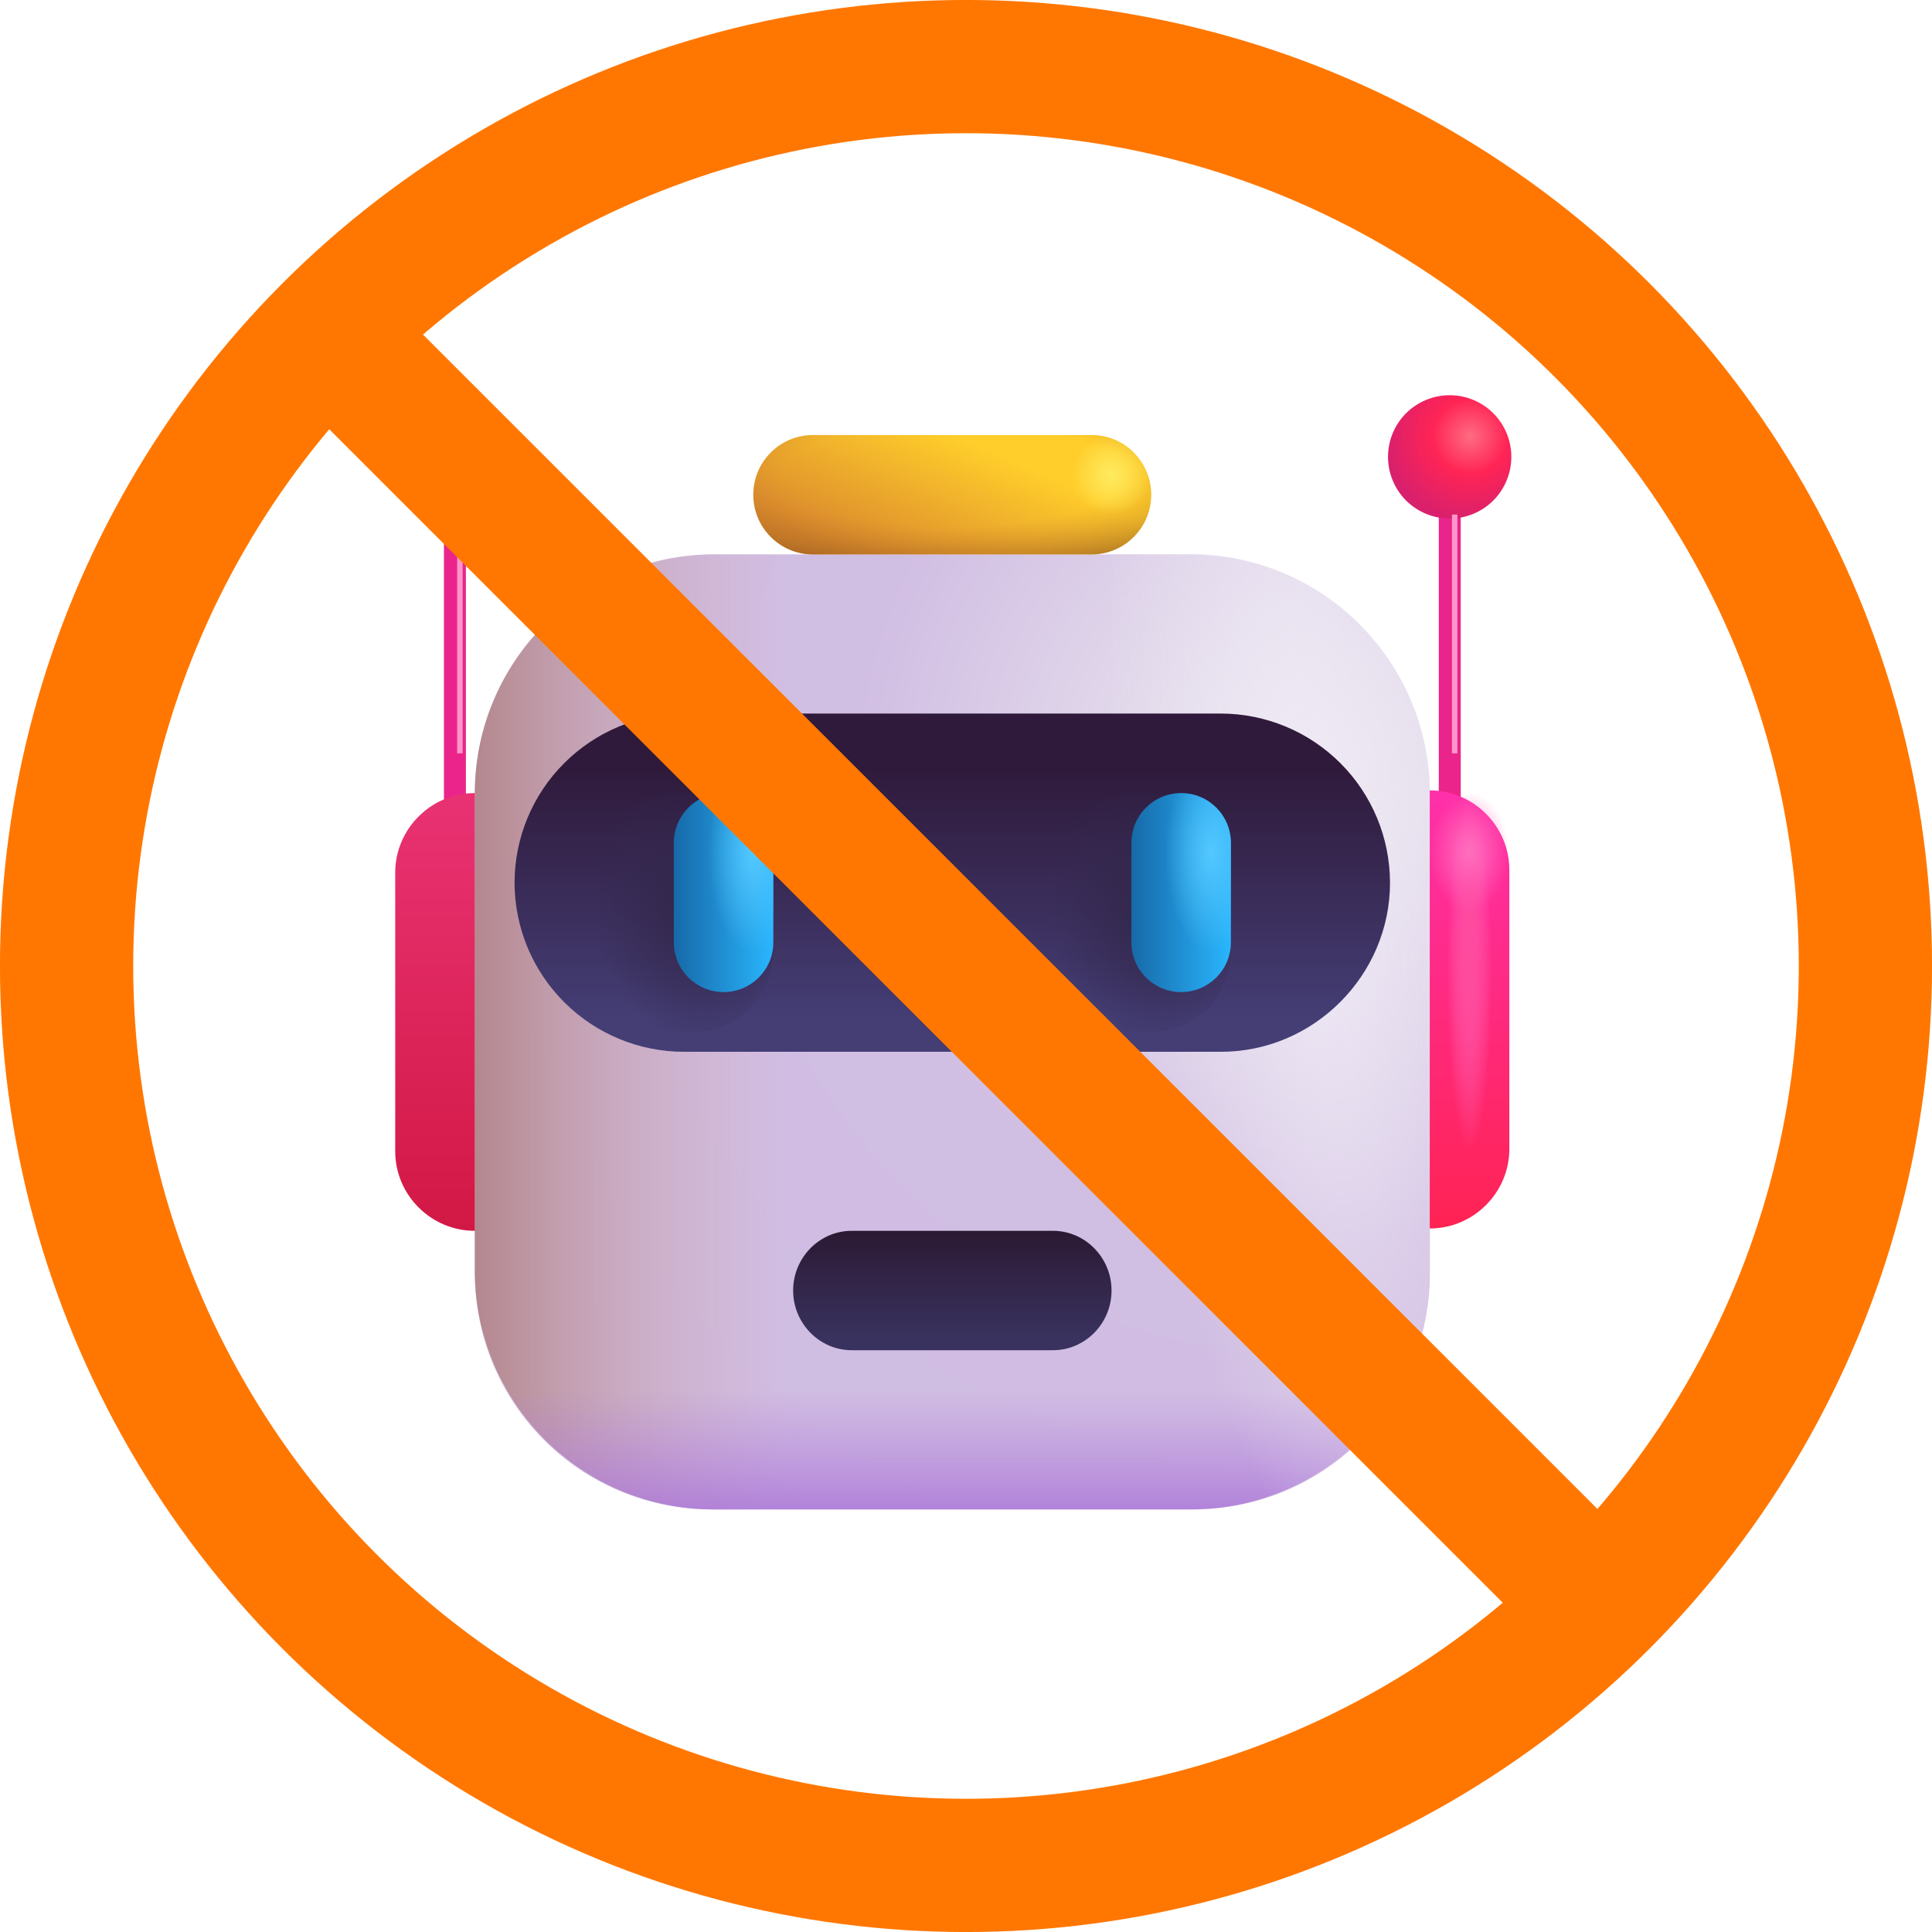 <svg width="30" height="30" viewBox="0 0 30 30" fill="none" xmlns="http://www.w3.org/2000/svg">
<path d="M18.526 23.438H11.05C9.017 23.438 7.373 21.794 7.373 19.762V12.334C7.373 10.277 9.041 8.608 11.099 8.608H18.483C20.534 8.608 22.203 10.277 22.203 12.334V19.768C22.203 21.794 20.559 23.438 18.526 23.438Z" fill="url(#paint0_radial_97_1303)"/>
<path d="M7.373 12.316C7.373 11.332 7.764 10.389 8.459 9.694C9.154 8.999 10.097 8.608 11.08 8.608H12.316V23.438H11.08C10.097 23.438 9.154 23.047 8.459 22.352C7.764 21.657 7.373 20.714 7.373 19.731V12.316Z" fill="url(#paint1_linear_97_1303)"/>
<path d="M7.373 19.73H22.203C22.203 20.714 21.812 21.657 21.117 22.352C20.422 23.047 19.479 23.438 18.495 23.438H11.08C10.097 23.438 9.154 23.047 8.459 22.352C7.764 21.657 7.373 20.714 7.373 19.73Z" fill="url(#paint2_linear_97_1303)"/>
<path d="M17.26 8.608H18.496C19.479 8.608 20.422 8.999 21.117 9.694C21.812 10.389 22.203 11.332 22.203 12.316V19.731C22.203 20.714 21.812 21.657 21.117 22.352C20.422 23.047 19.479 23.438 18.496 23.438H17.26V8.608Z" fill="url(#paint3_radial_97_1303)"/>
<path d="M7.064 7.342V12.965" stroke="url(#paint4_linear_97_1303)" stroke-width="0.341" stroke-miterlimit="10"/>
<path d="M7.373 12.315V19.112C6.693 19.112 6.137 18.556 6.137 17.878V13.55C6.137 12.871 6.693 12.315 7.373 12.315Z" fill="url(#paint5_linear_97_1303)"/>
<path d="M18.96 16.332H10.614C9.919 16.331 9.252 16.053 8.76 15.561C8.268 15.069 7.991 14.402 7.99 13.706C7.991 13.01 8.268 12.343 8.76 11.851C9.252 11.359 9.919 11.082 10.614 11.08H18.96C19.656 11.082 20.322 11.359 20.814 11.851C21.306 12.343 21.583 13.01 21.584 13.706C21.584 15.146 20.399 16.332 18.96 16.332Z" fill="url(#paint6_linear_97_1303)"/>
<path d="M16.35 20.966H13.226C12.724 20.966 12.316 20.549 12.316 20.039C12.316 19.529 12.724 19.112 13.226 19.112H16.35C16.851 19.112 17.26 19.529 17.26 20.039C17.26 20.549 16.852 20.966 16.35 20.966Z" fill="url(#paint7_linear_97_1303)"/>
<path d="M7.064 7.99C7.185 7.99 7.306 7.966 7.418 7.92C7.531 7.873 7.633 7.805 7.719 7.719C7.805 7.633 7.873 7.531 7.92 7.418C7.966 7.306 7.99 7.185 7.99 7.064C7.99 6.942 7.966 6.821 7.92 6.709C7.873 6.596 7.805 6.494 7.719 6.408C7.633 6.322 7.531 6.254 7.418 6.207C7.306 6.161 7.185 6.137 7.064 6.137C6.818 6.137 6.582 6.234 6.408 6.408C6.234 6.582 6.137 6.818 6.137 7.064C6.137 7.309 6.234 7.545 6.408 7.719C6.582 7.893 6.818 7.99 7.064 7.99Z" fill="url(#paint8_radial_97_1303)"/>
<path d="M22.512 7.372V12.989" stroke="url(#paint9_linear_97_1303)" stroke-width="0.341" stroke-miterlimit="10"/>
<path d="M22.511 8.052C22.765 8.052 23.008 7.951 23.188 7.772C23.367 7.592 23.468 7.348 23.468 7.094C23.468 6.84 23.367 6.597 23.188 6.417C23.008 6.238 22.765 6.137 22.511 6.137C22.256 6.137 22.013 6.238 21.833 6.417C21.654 6.597 21.553 6.84 21.553 7.094C21.553 7.348 21.654 7.592 21.833 7.772C22.013 7.951 22.256 8.052 22.511 8.052Z" fill="url(#paint10_radial_97_1303)"/>
<path d="M10.771 12.315H10.462C9.78 12.315 9.227 12.869 9.227 13.551V14.787C9.227 15.47 9.78 16.023 10.462 16.023H10.771C11.454 16.023 12.007 15.47 12.007 14.787V13.551C12.007 12.869 11.454 12.315 10.771 12.315Z" fill="url(#paint11_radial_97_1303)"/>
<path d="M17.877 12.315H17.568C16.885 12.315 16.332 12.869 16.332 13.551V14.787C16.332 15.47 16.885 16.023 17.568 16.023H17.877C18.559 16.023 19.113 15.47 19.113 14.787V13.551C19.113 12.869 18.559 12.315 17.877 12.315Z" fill="url(#paint12_radial_97_1303)"/>
<path d="M16.949 6.755H12.624C12.112 6.755 11.697 7.17 11.697 7.682C11.697 8.194 12.112 8.609 12.624 8.609H16.949C17.461 8.609 17.876 8.194 17.876 7.682C17.876 7.17 17.461 6.755 16.949 6.755Z" fill="url(#paint13_linear_97_1303)"/>
<path d="M16.949 6.755H12.624C12.112 6.755 11.697 7.17 11.697 7.682C11.697 8.194 12.112 8.609 12.624 8.609H16.949C17.461 8.609 17.876 8.194 17.876 7.682C17.876 7.17 17.461 6.755 16.949 6.755Z" fill="url(#paint14_radial_97_1303)"/>
<path d="M22.201 19.076V12.273C22.881 12.273 23.437 12.829 23.437 13.508V17.84C23.437 18.519 22.881 19.076 22.201 19.076Z" fill="url(#paint15_linear_97_1303)"/>
<path d="M12.008 13.088C12.008 12.661 11.662 12.315 11.235 12.315C10.809 12.315 10.463 12.661 10.463 13.088V14.633C10.463 15.059 10.809 15.405 11.235 15.405C11.662 15.405 12.008 15.059 12.008 14.633V13.088Z" fill="url(#paint16_linear_97_1303)"/>
<path d="M12.008 13.088C12.008 12.661 11.662 12.315 11.235 12.315C10.809 12.315 10.463 12.661 10.463 13.088V14.633C10.463 15.059 10.809 15.405 11.235 15.405C11.662 15.405 12.008 15.059 12.008 14.633V13.088Z" fill="url(#paint17_radial_97_1303)"/>
<path d="M19.113 13.088C19.113 12.661 18.767 12.315 18.341 12.315C17.914 12.315 17.568 12.661 17.568 13.088V14.633C17.568 15.059 17.914 15.405 18.341 15.405C18.767 15.405 19.113 15.059 19.113 14.633V13.088Z" fill="url(#paint18_linear_97_1303)"/>
<path d="M19.113 13.088C19.113 12.661 18.767 12.315 18.341 12.315C17.914 12.315 17.568 12.661 17.568 13.088V14.633C17.568 15.059 17.914 15.405 18.341 15.405C18.767 15.405 19.113 15.059 19.113 14.633V13.088Z" fill="url(#paint19_radial_97_1303)"/>
<g filter="url(#filter0_f_97_1303)">
<path d="M7.141 7.99V11.698" stroke="url(#paint20_linear_97_1303)" stroke-width="0.085"/>
</g>
<g filter="url(#filter1_f_97_1303)">
<path d="M22.588 7.99V11.698" stroke="url(#paint21_linear_97_1303)" stroke-width="0.085"/>
</g>
<path d="M22.819 14.169C23.16 14.169 23.437 13.754 23.437 13.242C23.437 12.73 23.16 12.315 22.819 12.315C22.478 12.315 22.201 12.73 22.201 13.242C22.201 13.754 22.478 14.169 22.819 14.169Z" fill="url(#paint22_radial_97_1303)"/>
<path d="M22.819 17.877C23.16 17.877 23.437 16.632 23.437 15.096C23.437 13.56 23.16 12.315 22.819 12.315C22.478 12.315 22.201 13.56 22.201 15.096C22.201 16.632 22.478 17.877 22.819 17.877Z" fill="url(#paint23_radial_97_1303)"/>
<path fill-rule="evenodd" clip-rule="evenodd" d="M17.12 6.77C17.303 6.804 17.473 6.893 17.605 7.025C17.737 7.158 17.826 7.327 17.86 7.511C17.836 7.618 17.782 7.717 17.706 7.797C17.631 7.877 17.535 7.935 17.429 7.965C17.323 7.996 17.21 7.997 17.104 7.97C16.997 7.942 16.9 7.886 16.822 7.808C16.744 7.73 16.688 7.633 16.66 7.526C16.633 7.42 16.634 7.307 16.665 7.201C16.695 7.095 16.753 6.999 16.833 6.924C16.913 6.848 17.012 6.794 17.12 6.77Z" fill="url(#paint24_radial_97_1303)"/>
<circle cx="15" cy="15" r="13.966" stroke="#FF7700" stroke-width="2.069"/>
<line x1="4.868" y1="4.958" x2="25.041" y2="25.13" stroke="#FF7700" stroke-width="2.069"/>
<defs>
<filter id="filter0_f_97_1303" x="6.927" y="7.82" width="0.427" height="4.048" filterUnits="userSpaceOnUse" color-interpolation-filters="sRGB">
<feFlood flood-opacity="0" result="BackgroundImageFix"/>
<feBlend mode="normal" in="SourceGraphic" in2="BackgroundImageFix" result="shape"/>
<feGaussianBlur stdDeviation="0.085" result="effect1_foregroundBlur_97_1303"/>
</filter>
<filter id="filter1_f_97_1303" x="22.375" y="7.82" width="0.427" height="4.048" filterUnits="userSpaceOnUse" color-interpolation-filters="sRGB">
<feFlood flood-opacity="0" result="BackgroundImageFix"/>
<feBlend mode="normal" in="SourceGraphic" in2="BackgroundImageFix" result="shape"/>
<feGaussianBlur stdDeviation="0.085" result="effect1_foregroundBlur_97_1303"/>
</filter>
<radialGradient id="paint0_radial_97_1303" cx="0" cy="0" r="1" gradientUnits="userSpaceOnUse" gradientTransform="translate(20.349 12.007) rotate(141.911) scale(14.524)">
<stop stop-color="#EEEBF0"/>
<stop offset="0.493" stop-color="#D1BEE3"/>
<stop offset="1" stop-color="#D0BCE2"/>
</radialGradient>
<linearGradient id="paint1_linear_97_1303" x1="12.316" y1="16.023" x2="7.373" y2="16.023" gradientUnits="userSpaceOnUse">
<stop stop-color="#D5B2C0" stop-opacity="0"/>
<stop offset="1" stop-color="#B4878D"/>
</linearGradient>
<linearGradient id="paint2_linear_97_1303" x1="14.788" y1="21.584" x2="14.788" y2="24.056" gradientUnits="userSpaceOnUse">
<stop stop-color="#B17EDB" stop-opacity="0"/>
<stop offset="1" stop-color="#A56BD6"/>
</linearGradient>
<radialGradient id="paint3_radial_97_1303" cx="0" cy="0" r="1" gradientUnits="userSpaceOnUse" gradientTransform="translate(20.349 13.243) rotate(-5.711) scale(3.105 11.868)">
<stop stop-color="#F0EAF6"/>
<stop offset="1" stop-color="#E7E0EF" stop-opacity="0"/>
</radialGradient>
<linearGradient id="paint4_linear_97_1303" x1="nan" y1="nan" x2="nan" y2="nan" gradientUnits="userSpaceOnUse">
<stop stop-color="#EA248A"/>
<stop offset="1" stop-color="#DF2232"/>
</linearGradient>
<linearGradient id="paint5_linear_97_1303" x1="6.755" y1="12.315" x2="6.755" y2="19.112" gradientUnits="userSpaceOnUse">
<stop stop-color="#E93273"/>
<stop offset="1" stop-color="#D21844"/>
</linearGradient>
<linearGradient id="paint6_linear_97_1303" x1="14.786" y1="15.838" x2="14.786" y2="11.94" gradientUnits="userSpaceOnUse">
<stop offset="0.006" stop-color="#443E75"/>
<stop offset="1" stop-color="#2F1A3B"/>
</linearGradient>
<linearGradient id="paint7_linear_97_1303" x1="14.787" y1="20.772" x2="14.787" y2="19.044" gradientUnits="userSpaceOnUse">
<stop offset="0.006" stop-color="#39325E"/>
<stop offset="1" stop-color="#2B1831"/>
</linearGradient>
<radialGradient id="paint8_radial_97_1303" cx="0" cy="0" r="1" gradientUnits="userSpaceOnUse" gradientTransform="translate(7.373 6.755) rotate(104.036) scale(1.274)">
<stop stop-color="#FF6C82"/>
<stop offset="0.441" stop-color="#FF2455"/>
<stop offset="1" stop-color="#D9206C"/>
</radialGradient>
<linearGradient id="paint9_linear_97_1303" x1="nan" y1="nan" x2="nan" y2="nan" gradientUnits="userSpaceOnUse">
<stop stop-color="#EA248A"/>
<stop offset="1" stop-color="#DF2232"/>
</linearGradient>
<radialGradient id="paint10_radial_97_1303" cx="0" cy="0" r="1" gradientUnits="userSpaceOnUse" gradientTransform="translate(22.829 6.775) rotate(104.036) scale(1.316)">
<stop stop-color="#FF6C82"/>
<stop offset="0.441" stop-color="#FF2455"/>
<stop offset="1" stop-color="#D9206C"/>
</radialGradient>
<radialGradient id="paint11_radial_97_1303" cx="0" cy="0" r="1" gradientUnits="userSpaceOnUse" gradientTransform="translate(10.771 14.169) rotate(168.69) scale(1.575 2.156)">
<stop stop-color="#322649"/>
<stop offset="1" stop-color="#342950" stop-opacity="0"/>
</radialGradient>
<radialGradient id="paint12_radial_97_1303" cx="0" cy="0" r="1" gradientUnits="userSpaceOnUse" gradientTransform="translate(17.877 14.169) rotate(168.69) scale(1.575 2.156)">
<stop stop-color="#322649"/>
<stop offset="1" stop-color="#342950" stop-opacity="0"/>
</radialGradient>
<linearGradient id="paint13_linear_97_1303" x1="14.787" y1="6.755" x2="13.86" y2="8.918" gradientUnits="userSpaceOnUse">
<stop stop-color="#FFCE2B"/>
<stop offset="1" stop-color="#D9862D"/>
</linearGradient>
<radialGradient id="paint14_radial_97_1303" cx="0" cy="0" r="1" gradientUnits="userSpaceOnUse" gradientTransform="translate(14.787 7.373) rotate(90) scale(1.854 6.179)">
<stop offset="0.431" stop-color="#CA7E29" stop-opacity="0"/>
<stop offset="1" stop-color="#673F13"/>
</radialGradient>
<linearGradient id="paint15_linear_97_1303" x1="22.819" y1="12.273" x2="22.819" y2="19.076" gradientUnits="userSpaceOnUse">
<stop stop-color="#FF30AA"/>
<stop offset="1" stop-color="#FF2353"/>
</linearGradient>
<linearGradient id="paint16_linear_97_1303" x1="12.008" y1="13.551" x2="10.463" y2="13.551" gradientUnits="userSpaceOnUse">
<stop stop-color="#29B6FE"/>
<stop offset="1" stop-color="#1769A8"/>
</linearGradient>
<radialGradient id="paint17_radial_97_1303" cx="0" cy="0" r="1" gradientUnits="userSpaceOnUse" gradientTransform="translate(11.699 13.242) rotate(90) scale(1.545 0.707)">
<stop stop-color="#54C8FF"/>
<stop offset="1" stop-color="#54C8FF" stop-opacity="0"/>
</radialGradient>
<linearGradient id="paint18_linear_97_1303" x1="19.113" y1="13.551" x2="17.568" y2="13.551" gradientUnits="userSpaceOnUse">
<stop stop-color="#29B6FE"/>
<stop offset="1" stop-color="#1769A8"/>
</linearGradient>
<radialGradient id="paint19_radial_97_1303" cx="0" cy="0" r="1" gradientUnits="userSpaceOnUse" gradientTransform="translate(18.804 13.242) rotate(90) scale(1.545 0.707)">
<stop stop-color="#54C8FF"/>
<stop offset="1" stop-color="#54C8FF" stop-opacity="0"/>
</radialGradient>
<linearGradient id="paint20_linear_97_1303" x1="nan" y1="nan" x2="nan" y2="nan" gradientUnits="userSpaceOnUse">
<stop stop-color="#FF96CB"/>
<stop offset="1" stop-color="#FF6DB7" stop-opacity="0"/>
</linearGradient>
<linearGradient id="paint21_linear_97_1303" x1="nan" y1="nan" x2="nan" y2="nan" gradientUnits="userSpaceOnUse">
<stop stop-color="#FF96CB"/>
<stop offset="1" stop-color="#FF6DB7" stop-opacity="0"/>
</linearGradient>
<radialGradient id="paint22_radial_97_1303" cx="0" cy="0" r="1" gradientUnits="userSpaceOnUse" gradientTransform="translate(22.819 13.242) rotate(90) scale(0.927 0.618)">
<stop stop-color="#FF72C1"/>
<stop offset="1" stop-color="#FF6EBF" stop-opacity="0"/>
</radialGradient>
<radialGradient id="paint23_radial_97_1303" cx="0" cy="0" r="1" gradientUnits="userSpaceOnUse" gradientTransform="translate(22.819 15.096) rotate(90) scale(2.781 0.346)">
<stop stop-color="#FF4B9C"/>
<stop offset="1" stop-color="#FF73C1" stop-opacity="0"/>
</radialGradient>
<radialGradient id="paint24_radial_97_1303" cx="0" cy="0" r="1" gradientUnits="userSpaceOnUse" gradientTransform="translate(17.258 7.372) rotate(90) scale(0.618)">
<stop stop-color="#FFEA60"/>
<stop offset="1" stop-color="#FFEF66" stop-opacity="0"/>
</radialGradient>
</defs>
</svg>
